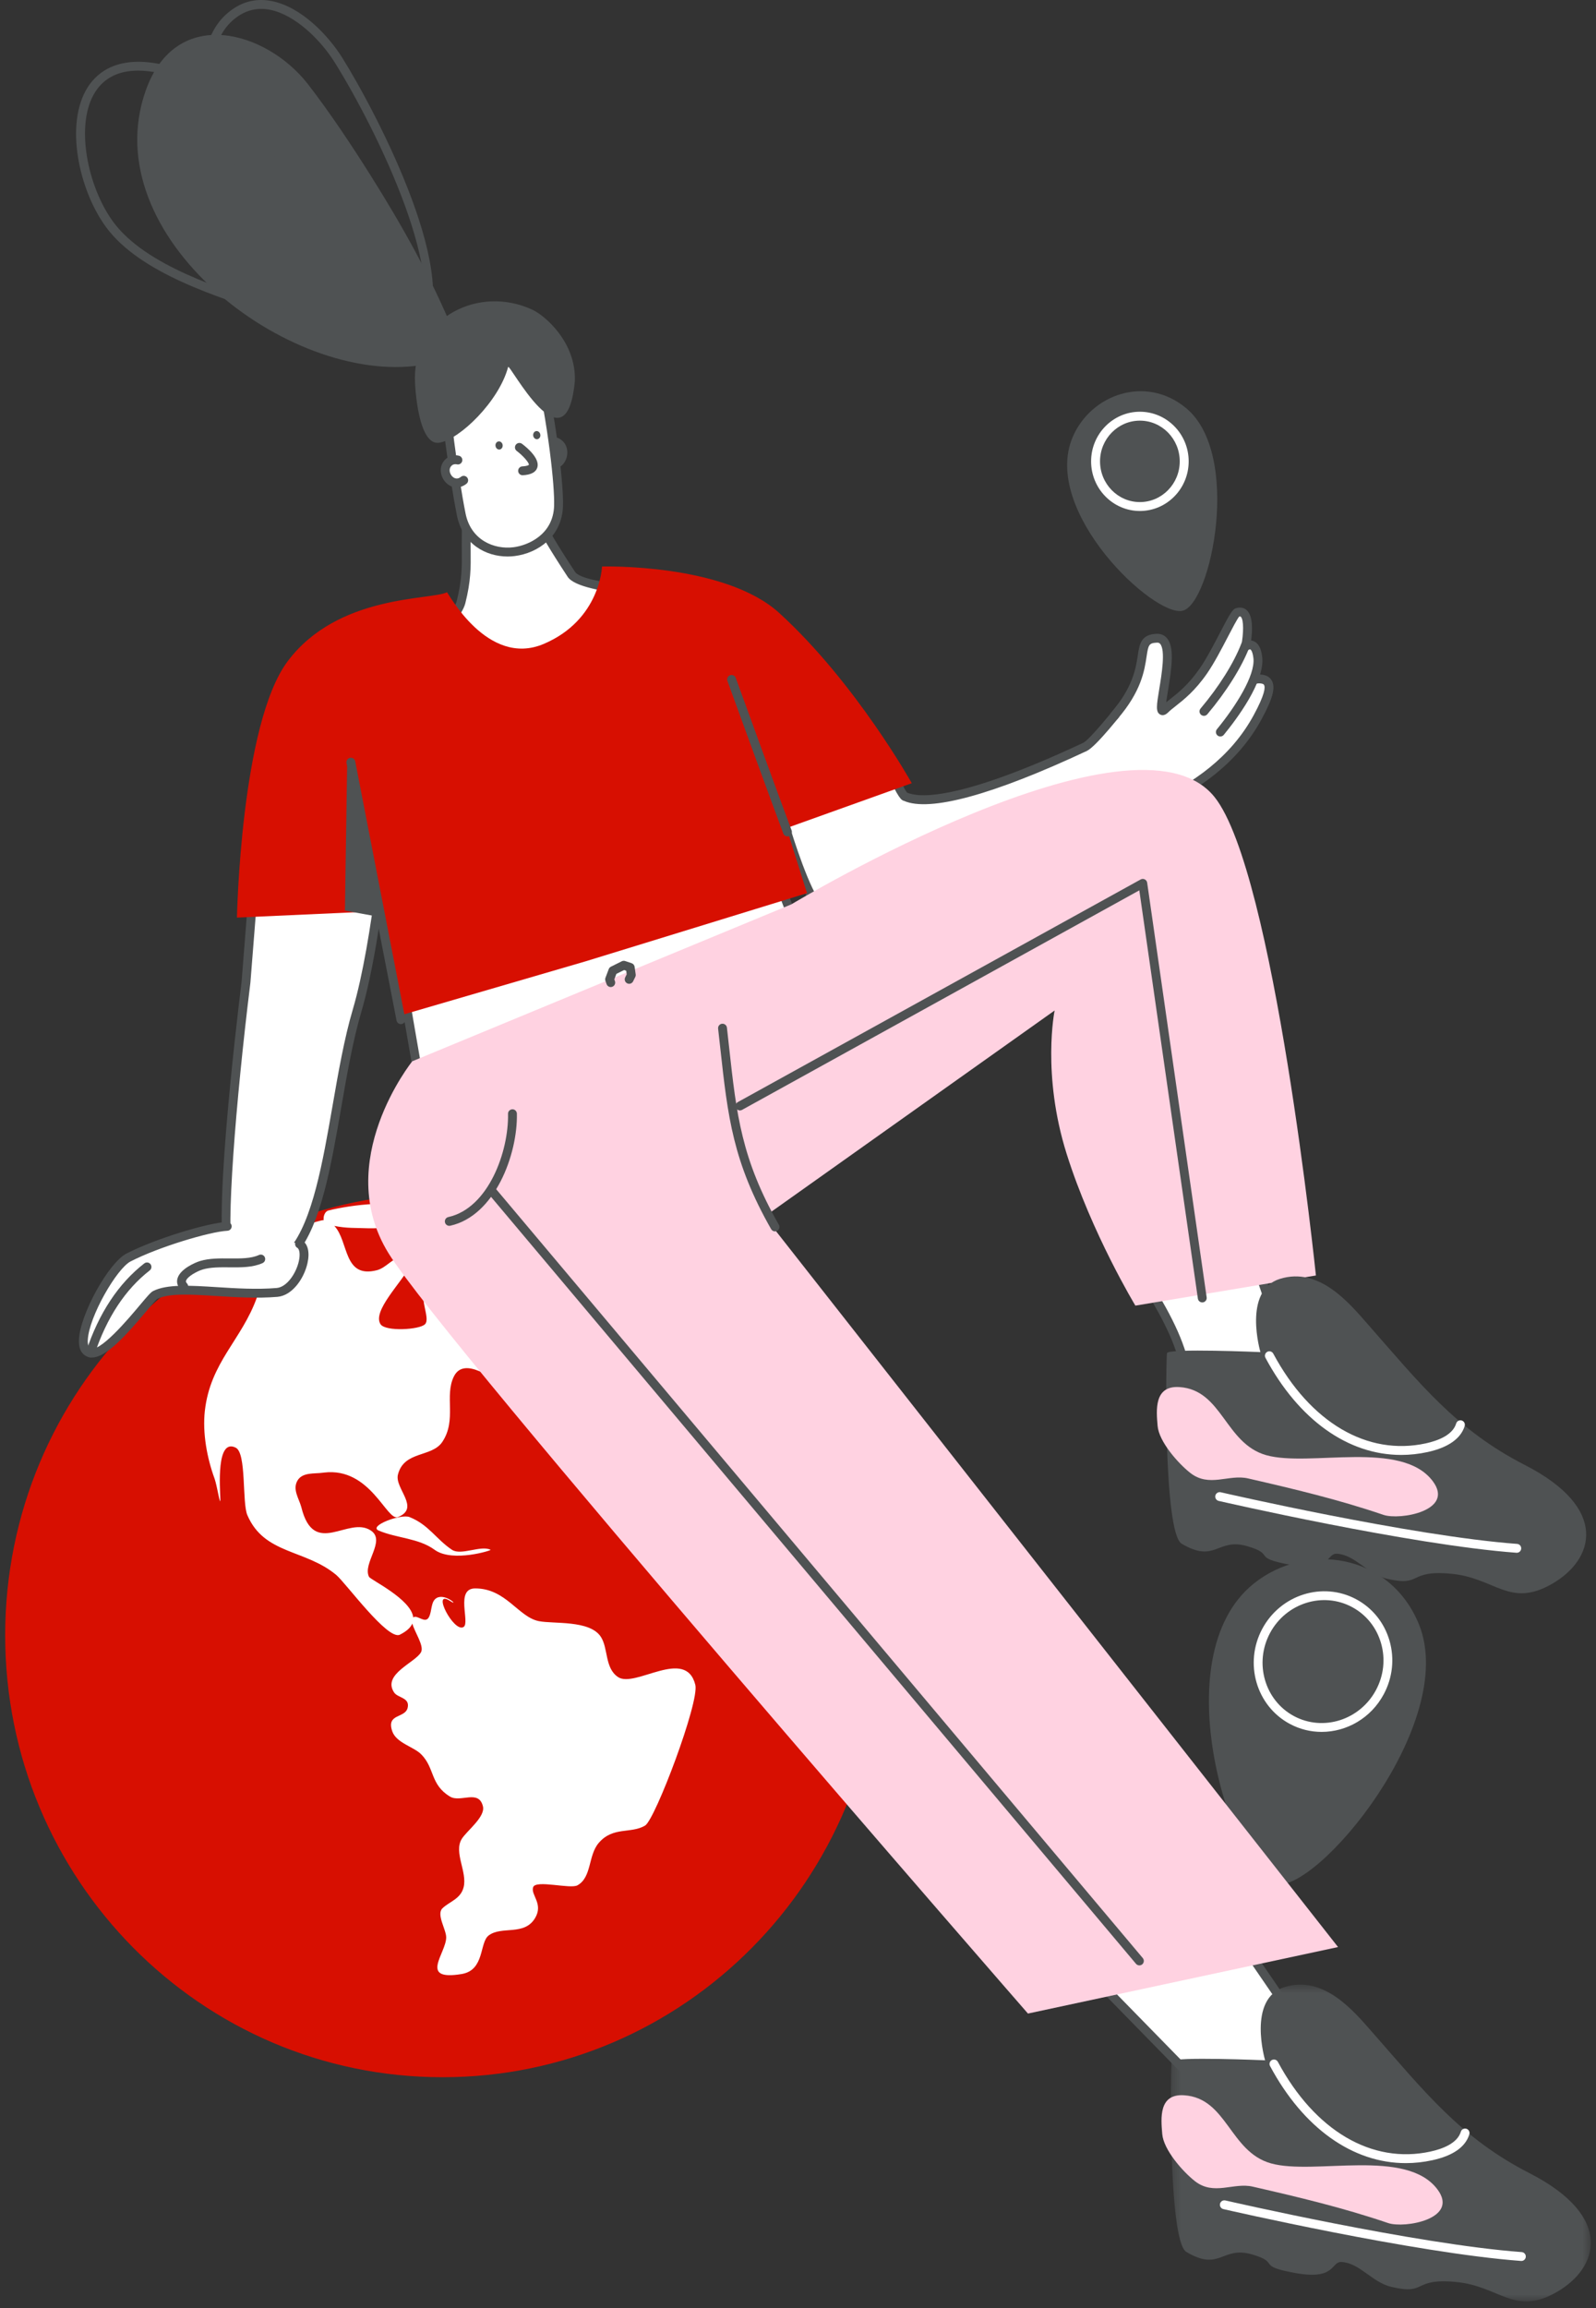 <svg width="175" height="253" viewBox="0 0 175 253" fill="none" xmlns="http://www.w3.org/2000/svg">
<rect x="0" y="0" width="175" height="253" fill="#333333" stroke="none"/>
<path fill-rule="evenodd" clip-rule="evenodd" d="M0.568 179.244C0.568 152.484 22.041 130.798 48.53 130.798C75.025 130.798 96.498 152.484 96.498 179.244C96.498 205.997 75.025 227.685 48.53 227.685C22.041 227.685 0.568 205.997 0.568 179.244Z" fill="#D70F01"/>
<path fill-rule="evenodd" clip-rule="evenodd" d="M45.755 132.473C46.343 132.709 46.383 132.95 46.163 133.171L46.225 133.299C46.449 133.753 46.73 134.249 47.234 134.375C52.478 135.685 51.598 134.142 55.112 137.591L55.705 138.178C56.232 138.709 57.762 139.503 56.759 140.503C52.308 144.952 53.318 139.16 50.624 137.545C48.684 136.386 46.124 135.813 44.699 133.854L44.379 133.952L43.551 134.2C41.913 134.683 41.593 134.679 38.551 134.586C37.922 134.567 37.285 134.496 36.66 134.372C38.263 136.069 37.619 140.156 41.304 139.235C42.381 138.967 43.026 137.833 44.155 137.76L44.202 137.759C43.723 136.965 43.529 136.232 44.057 135.855C47.696 133.26 48.055 140.66 46.747 139.382L46.707 139.341C46.349 138.96 45.228 138.091 45.331 138.602C45.454 139.235 46.569 140.265 47.02 140.739C47.402 140.461 48.004 140.292 48.926 140.292C50.646 140.292 49.885 141.878 50.624 142.616C51.415 143.408 56.759 144.113 56.759 145.786C56.759 148.237 52.982 146.47 52.103 147.054C51.466 147.478 54.717 150.43 54.431 151.278C54.365 151.49 50.939 148.538 49.775 150.861C48.699 153.002 50.112 155.633 48.501 158.045C47.352 159.769 44.299 158.995 43.633 161.633C43.252 163.153 46.129 165.287 43.633 166.287C42.4 166.779 40.63 160.804 35.537 161.408L35.382 161.428C34.503 161.552 33.178 161.355 32.629 162.268C32.045 163.235 32.77 164.237 33.026 165.152L33.046 165.228C34.444 170.811 38.193 166.112 40.667 167.764C42.351 168.882 39.723 171.359 40.462 172.835C40.622 173.165 45.088 175.273 45.31 177.287L45.331 177.27C45.77 176.978 46.619 178.017 47.022 177.27C47.388 176.605 47.212 175.546 47.871 175.159C48.83 174.597 50.399 176.133 49.399 175.511L49.35 175.48C47.242 174.128 49.782 179.032 50.836 178.33C51.561 177.848 49.892 174.106 52.103 174.106C55.485 174.106 56.818 177.241 59.087 177.694C60.698 178.017 64.644 177.555 65.867 179.39C66.716 180.661 66.284 182.832 67.77 183.825C69.637 185.067 75.194 180.508 76.241 184.673C76.71 186.544 71.841 199.434 70.735 200.099C69.183 201.027 67.221 200.172 65.654 201.999C64.468 203.381 64.908 205.748 63.326 206.646C62.543 207.093 58.743 206.011 58.458 206.858C58.172 207.713 59.614 208.663 58.67 210.242C57.477 212.229 55.024 211.067 53.589 212.142C52.55 212.916 53.172 215.942 50.624 216.373C45.865 217.162 48.925 214.101 48.925 212.354C48.925 211.499 47.835 209.854 48.501 209.182C49.262 208.429 50.507 208.166 50.836 206.858C51.254 205.178 49.731 203.051 50.624 201.575C51.158 200.691 53.245 199.156 52.952 197.987C52.484 196.102 50.499 197.614 49.35 196.928C47.154 195.612 47.688 193.785 46.173 192.28C45.338 191.448 43.435 191.045 43.003 189.745C42.351 187.8 44.401 188.363 44.694 187.209C44.979 186.055 43.61 186.12 43.215 185.513C41.868 183.504 45.602 182.218 46.173 181.078C46.517 180.389 45.455 178.884 45.211 177.958C45.031 178.385 44.604 178.798 43.845 179.178C42.512 179.843 37.907 173.493 36.86 172.623C33.449 169.788 28.983 170.402 27.123 166.076C26.53 164.694 27.043 159.272 25.849 158.681C23.675 157.592 24.138 163.142 24.157 164.314L24.158 164.38C24.158 165.171 23.811 162.893 23.535 162.095L23.521 162.056C22.694 159.791 22.196 157.08 22.459 154.662C23.06 149.292 26.501 146.888 28.177 142.194L28.221 142.068C28.394 141.551 28.529 140.888 28.177 140.504L28.014 140.327C26.423 138.64 26.881 140.109 25.747 138.602C24.861 137.431 34.26 133.813 35.491 133.736C35.428 133.332 35.624 132.782 36.011 132.685C38.624 132.033 43.317 131.5 45.755 132.473ZM64.788 135.684L64.547 135.553L66.163 136.176C68.155 136.95 70.032 137.71 70.736 138.179C78.991 143.67 83.185 152.989 87.95 160.975L88.094 161.216C89.932 164.271 91.967 170.307 88.306 173.047C85.078 175.466 83.665 169.371 82.589 167.764C81.63 166.331 79.528 165.703 79.206 163.752C78.796 161.311 79.85 152.988 77.932 151.073C77.068 150.204 75.172 150.949 74.55 150.014C74.264 149.594 75.663 145.998 74.967 145.998C70.963 145.998 73.086 143.04 70.948 143.04C69.462 143.04 67.375 144.579 66.292 142.405C65.984 141.799 69.776 140.707 68.832 138.813C68.349 137.853 66.602 136.678 64.788 135.684ZM44.906 166.287C47.015 167.128 47.835 168.729 49.562 169.875C50.551 170.533 52.725 169.343 53.794 169.875C53.917 169.94 49.684 171.256 47.726 169.923L47.659 169.875C45.887 168.582 43.523 168.618 41.517 167.763C40.352 167.267 43.955 165.907 44.906 166.287ZM44.927 138.774L44.9 138.834C44.107 140.515 40.77 143.718 41.729 145.153C42.278 145.973 45.99 145.76 46.598 145.153C47.292 144.463 45.65 141.949 46.903 140.832L46.789 140.732C46.402 140.384 45.608 139.615 44.927 138.774ZM64.237 135.388L64.547 135.553L63.129 135.005C61.564 134.395 60.316 133.88 60.046 133.636C59.684 133.309 61.916 134.169 64.237 135.388Z" fill="white"/>
<path fill-rule="evenodd" clip-rule="evenodd" d="M139.797 206.53C135.267 205.407 127.354 181.702 137.477 173.574C143.23 168.963 152.416 170.248 155.587 178.047C159.979 188.853 144.321 207.647 139.797 206.53Z" fill="#4F5253"/>
<path fill-rule="evenodd" clip-rule="evenodd" d="M139.255 178.999C137.496 182.291 138.67 186.371 141.873 188.097C145.078 189.819 149.115 188.539 150.876 185.245C151.73 183.65 151.926 181.825 151.429 180.107C150.934 178.392 149.808 176.989 148.259 176.155C145.054 174.431 141.016 175.71 139.255 178.999ZM144.915 189.834C143.727 189.834 142.528 189.551 141.416 188.952C137.743 186.974 136.392 182.303 138.403 178.54C140.417 174.778 145.045 173.326 148.717 175.3C150.496 176.259 151.789 177.87 152.359 179.836C152.926 181.801 152.702 183.884 151.728 185.704C150.325 188.33 147.651 189.834 144.915 189.834Z" fill="white"/>
<path fill-rule="evenodd" clip-rule="evenodd" d="M129.692 66.939C126.587 67.73 114.118 56.039 117.628 47.886C119.612 43.254 125.599 41.057 130.038 44.719C136.195 49.796 132.796 66.147 129.692 66.939Z" fill="#4F5253"/>
<path fill-rule="evenodd" clip-rule="evenodd" d="M124.987 46.107C122.578 46.107 120.618 48.109 120.618 50.57C120.618 53.031 122.578 55.033 124.987 55.033C127.397 55.033 129.357 53.031 129.357 50.57C129.357 48.109 127.397 46.107 124.987 46.107ZM124.987 56.009C122.038 56.009 119.638 53.569 119.638 50.569C119.638 47.571 122.038 45.13 124.987 45.13C127.937 45.13 130.337 47.571 130.337 50.569C130.337 53.569 127.937 56.009 124.987 56.009Z" fill="white"/>
<path fill-rule="evenodd" clip-rule="evenodd" d="M85.557 88.819C85.557 88.819 87.494 95.744 89.227 98.667C89.944 99.882 104.524 95.548 109.577 93.158C113.109 91.489 131.295 90.771 137.89 78.626C139.228 76.159 139.814 74.379 138 74.416C135.887 74.46 134.87 79.182 132.75 79.099C128.26 78.923 123.967 76.21 123.967 76.21C123.967 76.21 120.041 81.365 118.959 81.873C102.382 89.628 99.574 87.389 99.209 87.296C98.857 87.205 97.373 83.785 97.373 83.785L85.557 88.819Z" fill="white"/>
<path fill-rule="evenodd" clip-rule="evenodd" d="M89.608 98.356C91.062 98.904 104.191 95.167 109.369 92.718C110.219 92.317 111.731 91.995 113.821 91.552C120.794 90.071 132.467 87.593 137.463 78.394C138.693 76.126 138.759 75.333 138.597 75.067C138.505 74.916 138.189 74.899 138.01 74.903C137.218 74.919 136.501 75.996 135.808 77.037C134.957 78.315 134.095 79.641 132.732 79.586C128.89 79.434 125.256 77.523 124.089 76.85C123.055 78.194 120.189 81.833 119.165 82.314C108.869 87.13 101.934 89.021 99.113 87.781C98.866 87.71 98.535 87.624 97.121 84.421L86.143 89.099C86.583 90.61 88.177 95.898 89.608 98.356ZM90.048 99.36C89.071 99.36 88.913 99.092 88.808 98.914C87.064 95.971 85.168 89.236 85.088 88.95C85.023 88.715 85.141 88.467 85.366 88.371L97.182 83.337C97.428 83.231 97.712 83.346 97.819 83.591C98.408 84.947 99.177 86.539 99.444 86.864C99.463 86.872 99.483 86.88 99.504 86.89C100.68 87.406 104.91 87.909 118.753 81.432C119.462 81.099 122.091 77.871 123.58 75.915C123.735 75.715 124.015 75.664 124.227 75.798C124.268 75.825 128.467 78.444 132.769 78.612C132.78 78.613 132.792 78.613 132.803 78.613C133.589 78.613 134.305 77.538 134.998 76.497C135.831 75.248 136.691 73.956 137.99 73.929C138.685 73.919 139.164 74.128 139.428 74.561C139.892 75.324 139.581 76.529 138.317 78.857C133.107 88.452 120.693 91.088 114.023 92.504C112.073 92.917 110.532 93.244 109.785 93.599C107.358 94.745 102.474 96.445 97.908 97.732C93.403 99.002 91.177 99.36 90.048 99.36Z" fill="#4F5253"/>
<path fill-rule="evenodd" clip-rule="evenodd" d="M46.18 119.652C46.18 119.652 68.102 125.274 74.895 133.924C79.231 139.451 114.689 105.604 116.795 108.986C117.182 109.6 115.354 109.978 117.058 122.024C118.579 132.798 127.229 140.599 129.606 148.574C130.096 150.238 130.871 158.537 130.871 158.537C130.871 158.537 153.195 165.892 153.129 162.643C153.071 159.4 143.097 156.796 137.876 138.656C132.662 120.515 137.32 93.348 128.129 87.216C123.251 83.96 87.838 103.04 87.838 103.04L84.694 94.784L43.898 106.451L46.18 119.652Z" fill="white"/>
<path fill-rule="evenodd" clip-rule="evenodd" d="M131.325 158.174C138.815 160.624 150.957 163.958 152.584 162.754C152.644 162.709 152.644 162.686 152.643 162.653C152.628 161.797 151.55 160.81 150.057 159.443C146.653 156.326 140.953 151.108 137.408 138.79C135.262 131.323 134.786 122.5 134.326 113.967C133.69 102.214 133.091 91.112 127.859 87.621C124.466 85.354 102.201 95.854 88.068 103.469C87.945 103.535 87.799 103.545 87.668 103.496C87.537 103.447 87.433 103.344 87.383 103.213L84.398 95.374L44.452 106.799L46.606 119.26C49.394 120.001 68.819 125.399 75.278 133.623C77.457 136.402 90.754 126.202 100.464 118.754C109.479 111.84 114.661 107.948 116.528 108.283C116.824 108.337 117.059 108.491 117.207 108.729C117.418 109.064 117.33 109.367 117.229 109.717C116.967 110.615 116.272 113.001 117.539 121.956C118.415 128.157 121.649 133.289 124.777 138.253C126.983 141.754 129.067 145.062 130.072 148.434C130.52 149.957 131.175 156.612 131.325 158.174ZM151.202 163.935C146.003 163.935 133.532 159.927 130.718 159C130.535 158.939 130.404 158.775 130.386 158.583C130.378 158.5 129.61 150.312 129.14 148.711C128.172 145.468 126.124 142.216 123.954 138.772C120.92 133.957 117.48 128.499 116.576 122.092C115.281 112.93 116.017 110.398 116.294 109.445C116.317 109.369 116.341 109.287 116.353 109.231C115.157 108.724 107.013 114.958 101.055 119.526C87.137 130.202 77.086 137.504 74.513 134.224C67.9 125.804 46.276 120.179 46.059 120.123C45.873 120.075 45.733 119.924 45.701 119.735L43.419 106.534C43.377 106.289 43.526 106.051 43.764 105.983L84.56 94.316C84.799 94.246 85.058 94.374 85.148 94.611L88.095 102.35C93.486 99.464 123.596 83.608 128.398 86.812C134.035 90.573 134.62 101.39 135.297 113.915C135.754 122.393 136.228 131.16 138.343 138.522C141.813 150.576 147.385 155.677 150.715 158.726C152.448 160.313 153.593 161.361 153.615 162.635C153.623 162.994 153.462 163.315 153.163 163.536C152.787 163.814 152.104 163.935 151.202 163.935Z" fill="#4F5253"/>
<path fill-rule="evenodd" clip-rule="evenodd" d="M42.911 85.48L28.506 88.293L26.97 107.685C26.97 107.685 23.241 137.86 25.515 138.038C25.596 136.681 28.089 142.065 32.148 137.15C36.206 132.235 36.593 119.446 39.153 110.778C41.705 102.109 42.911 85.48 42.911 85.48Z" fill="white"/>
<path fill-rule="evenodd" clip-rule="evenodd" d="M25.644 137.321C25.922 137.321 26.183 137.528 26.495 137.777C27.512 138.584 29.213 139.937 31.772 136.84C34.27 133.815 35.382 127.417 36.459 121.229C37.091 117.589 37.745 113.825 38.686 110.64C40.913 103.074 42.125 89.204 42.376 86.08L28.961 88.7L27.455 107.723C25.831 120.865 24.727 135.013 25.529 137.334C25.568 137.325 25.606 137.321 25.644 137.321ZM28.705 139.761C27.426 139.761 26.453 138.986 25.89 138.539C25.851 138.508 25.81 138.475 25.768 138.443C25.681 138.498 25.578 138.527 25.477 138.523C25.326 138.511 25.108 138.447 24.915 138.211C23.09 135.976 25.905 112.34 26.488 107.625L28.021 88.255C28.038 88.037 28.198 87.857 28.413 87.816L42.817 85.002C42.965 84.972 43.119 85.015 43.233 85.116C43.347 85.216 43.407 85.364 43.396 85.515C43.383 85.681 42.156 102.295 39.618 110.915C38.694 114.046 38.044 117.783 37.416 121.396C36.268 127.999 35.184 134.236 32.522 137.46C31.075 139.212 29.782 139.761 28.705 139.761Z" fill="#4F5253"/>
<path fill-rule="evenodd" clip-rule="evenodd" d="M50.64 145.589C56.885 152.361 136.485 233.578 136.925 234.098C137.37 234.617 148.463 237.486 148.193 231.764C148.002 227.651 94.923 155.815 78.631 130.222C62.332 104.626 49.324 118.454 49.324 118.454C49.324 118.454 36.359 130.1 50.64 145.589Z" fill="white"/>
<path fill-rule="evenodd" clip-rule="evenodd" d="M50.998 145.259C55.37 150.001 95.659 191.192 119.73 215.801C131.497 227.832 137.161 233.622 137.297 233.784C137.792 234.099 143.761 235.672 146.481 234.131C147.358 233.636 147.759 232.869 147.708 231.787C147.61 229.668 130.742 205.84 114.43 182.796C100.238 162.748 85.564 142.017 78.221 130.484C72.173 120.985 65.936 115.866 59.683 115.269C53.635 114.69 49.717 118.747 49.677 118.788C49.6 118.86 44.753 123.305 44.436 130.173C44.203 135.208 46.411 140.284 50.998 145.259ZM143.121 235.769C140.121 235.769 136.925 234.845 136.556 234.416C136.323 234.157 129.072 226.744 119.035 216.482C94.96 191.868 54.666 150.671 50.283 145.919C45.509 140.741 43.215 135.424 43.465 130.114C43.808 122.835 48.787 118.283 48.999 118.092C49.14 117.939 53.227 113.685 59.758 114.298C66.33 114.918 72.818 120.188 79.042 129.961C86.371 141.474 101.039 162.195 115.224 182.233C135.971 211.542 148.576 229.5 148.679 231.741C148.758 233.411 147.964 234.625 146.383 235.254C145.448 235.625 144.3 235.769 143.121 235.769Z" fill="#4F5253"/>
<path fill-rule="evenodd" clip-rule="evenodd" d="M50.553 65.994C51.233 63.283 51.123 61.785 51.116 59.788C51.116 55.435 51.247 50.776 51.247 50.776C51.247 50.776 54.421 48.891 56.008 47.948C58.318 55.016 57.39 54.948 62.647 62.953C64.073 65.125 78.771 65.063 78.771 65.063C78.771 65.063 78.456 71.298 78.668 72.011C83.472 88.005 56.68 99.636 56.68 99.636L41.815 75.054C41.815 75.054 49.88 68.706 50.553 65.994Z" fill="white"/>
<path fill-rule="evenodd" clip-rule="evenodd" d="M42.452 75.169L56.873 99.014C60.117 97.508 82.517 86.512 78.203 72.151C78.004 71.485 78.171 67.418 78.26 65.551C74.9 65.546 63.652 65.369 62.241 63.22C58.179 57.036 57.763 55.586 56.756 52.083C56.48 51.122 56.171 50.048 55.733 48.678L51.726 51.057C51.699 52.11 51.602 56.082 51.602 59.787L51.608 60.472C51.624 62.183 51.639 63.66 51.025 66.111C50.39 68.672 44.135 73.822 42.452 75.169ZM56.68 100.123C56.515 100.123 56.355 100.038 56.264 99.888L41.398 75.306C41.271 75.096 41.321 74.823 41.514 74.672C43.721 72.934 49.562 67.968 50.081 65.877C50.081 65.876 50.081 65.876 50.081 65.876C50.665 63.545 50.651 62.126 50.635 60.483L50.629 59.789C50.629 55.478 50.76 50.809 50.761 50.762C50.766 50.595 50.855 50.442 50.999 50.357L55.76 47.529C55.886 47.453 56.041 47.44 56.179 47.493C56.317 47.544 56.424 47.657 56.47 47.797C57.016 49.467 57.39 50.768 57.69 51.813C58.696 55.315 59.073 56.625 63.054 62.686C63.937 64.031 72.781 64.618 78.769 64.576C78.891 64.607 79.03 64.631 79.122 64.727C79.215 64.824 79.263 64.954 79.256 65.088C79.105 68.086 79.018 71.444 79.135 71.874C81.16 78.616 77.925 85.646 69.781 92.201C63.702 97.092 56.941 100.053 56.874 100.082C56.811 100.11 56.745 100.123 56.68 100.123Z" fill="#4F5253"/>
<path fill-rule="evenodd" clip-rule="evenodd" d="M66.01 62.094C66.01 62.094 79.435 61.714 85.446 67.192C93.848 74.86 99.975 85.847 99.975 85.847L86.243 90.767L88.488 97.9L64.226 105.366L43.473 111.423L41.697 99.867L25.982 100.577C25.982 100.577 26.392 79.351 31.54 72.485C37.06 65.121 47.276 65.797 49.009 64.92C49.096 64.873 53.425 73.215 59.626 70.578C65.827 67.94 66.01 62.094 66.01 62.094Z" fill="#D70F01"/>
<path fill-rule="evenodd" clip-rule="evenodd" d="M60.029 50.84C61.594 51.479 62.377 49.11 61.031 48.474C60.68 48.308 60.292 48.369 60.015 48.53" fill="white"/>
<path fill-rule="evenodd" clip-rule="evenodd" d="M60.54 51.433C60.314 51.433 60.08 51.387 59.846 51.291C59.597 51.19 59.478 50.906 59.579 50.657C59.68 50.408 59.966 50.289 60.212 50.39C60.803 50.63 61.062 50.207 61.146 50.014C61.279 49.71 61.309 49.143 60.823 48.914C60.619 48.818 60.398 48.87 60.259 48.951C60.026 49.086 59.728 49.007 59.594 48.774C59.459 48.541 59.538 48.244 59.771 48.109C60.227 47.844 60.776 47.815 61.239 48.033C62.228 48.502 62.388 49.605 62.036 50.406C61.747 51.062 61.18 51.433 60.54 51.433Z" fill="#4F5253"/>
<path fill-rule="evenodd" clip-rule="evenodd" d="M58.946 39.076C60.599 46.54 61.316 53.147 61.242 55.453C61.147 58.734 58.442 60.203 56.373 60.465C54.186 60.742 51.247 59.726 50.574 56.394C49.799 52.529 48.621 43.977 48.79 42.411C48.95 40.846 50.004 38.945 51.788 37.51C54.164 35.597 58.449 36.82 58.946 39.076Z" fill="white"/>
<path fill-rule="evenodd" clip-rule="evenodd" d="M54.701 37.047C53.714 37.047 52.78 37.336 52.093 37.889C50.513 39.159 49.433 40.911 49.274 42.461C49.12 43.892 50.243 52.271 51.051 56.298C51.639 59.212 54.19 60.252 56.312 59.982C57.919 59.779 60.665 58.592 60.757 55.438C60.825 53.281 60.161 46.812 58.472 39.182V39.181C58.304 38.42 57.548 37.735 56.448 37.348C55.874 37.146 55.278 37.047 54.701 37.047ZM55.655 60.998C53.29 60.998 50.738 59.663 50.097 56.492C49.325 52.639 48.126 44.039 48.306 42.36C48.491 40.563 49.708 38.558 51.483 37.13C52.828 36.047 54.903 35.772 56.77 36.431C58.19 36.93 59.181 37.881 59.422 38.972C61.129 46.684 61.798 53.261 61.729 55.469C61.632 58.803 58.999 60.623 56.434 60.949C56.179 60.981 55.918 60.998 55.655 60.998Z" fill="#4F5253"/>
<path fill-rule="evenodd" clip-rule="evenodd" d="M57.301 52.092C57.044 52.092 56.83 51.891 56.815 51.631C56.801 51.363 57.007 51.134 57.275 51.119C57.872 51.086 57.992 50.951 57.992 50.949C58.026 50.725 57.367 49.964 56.657 49.426C56.442 49.264 56.401 48.959 56.562 48.744C56.725 48.529 57.029 48.488 57.244 48.65C57.846 49.107 59.214 50.274 58.917 51.244C58.762 51.757 58.227 52.042 57.328 52.091C57.318 52.092 57.31 52.092 57.301 52.092Z" fill="#4F5253"/>
<path fill-rule="evenodd" clip-rule="evenodd" d="M55.115 48.778C55.086 48.533 54.881 48.356 54.669 48.383C54.45 48.411 54.296 48.632 54.333 48.877C54.362 49.122 54.559 49.299 54.779 49.272C54.998 49.245 55.144 49.024 55.115 48.778Z" fill="#4F5253"/>
<path fill-rule="evenodd" clip-rule="evenodd" d="M59.246 47.647C59.217 47.402 59.019 47.225 58.8 47.252C58.581 47.279 58.434 47.5 58.464 47.746C58.493 47.991 58.698 48.168 58.91 48.141C59.129 48.114 59.283 47.892 59.246 47.647Z" fill="#4F5253"/>
<path fill-rule="evenodd" clip-rule="evenodd" d="M50.844 52.645C49.521 53.697 48.102 51.643 49.221 50.655C49.506 50.398 49.901 50.348 50.208 50.424" fill="white"/>
<path fill-rule="evenodd" clip-rule="evenodd" d="M50.073 53.422C49.603 53.422 49.144 53.207 48.793 52.789C48.232 52.118 48.079 51.015 48.9 50.29C49.271 49.957 49.819 49.825 50.325 49.952C50.586 50.016 50.745 50.28 50.681 50.541C50.616 50.802 50.354 50.961 50.092 50.896C49.944 50.86 49.711 50.869 49.547 51.017C49.138 51.379 49.318 51.9 49.538 52.164C49.675 52.327 50.045 52.66 50.542 52.264C50.752 52.096 51.058 52.131 51.225 52.342C51.393 52.553 51.358 52.858 51.147 53.026C50.814 53.291 50.44 53.422 50.073 53.422Z" fill="#4F5253"/>
<path fill-rule="evenodd" clip-rule="evenodd" d="M86.345 91.681C86.149 91.681 85.964 91.561 85.891 91.367C84.683 88.176 79.81 74.774 79.761 74.639C79.669 74.387 79.799 74.107 80.052 74.015C80.304 73.923 80.583 74.054 80.675 74.306C80.724 74.441 85.594 87.837 86.8 91.022C86.895 91.273 86.769 91.555 86.518 91.65C86.461 91.671 86.403 91.681 86.345 91.681Z" fill="#4F5253"/>
<path fill-rule="evenodd" clip-rule="evenodd" d="M57.447 116.119C56.711 116.119 55.961 116.058 55.022 115.982L54.776 115.962C54.508 115.94 54.309 115.706 54.331 115.437C54.353 115.17 54.576 114.965 54.855 114.991L55.101 115.011C57.156 115.179 58.189 115.263 60.193 114.814C60.461 114.757 60.716 114.92 60.774 115.182C60.833 115.444 60.668 115.705 60.406 115.764C59.226 116.028 58.346 116.119 57.447 116.119Z" fill="#4F5253"/>
<path fill-rule="evenodd" clip-rule="evenodd" d="M55.714 40.232C54.716 43.975 50.429 48.151 48.175 48.526C45.858 48.913 45.492 42.462 45.492 41.447C45.492 34.837 52.46 31.215 58.361 33.942C59.78 34.596 63.164 37.518 63.034 41.73C62.105 51.915 55.852 39.714 55.714 40.232Z" fill="#4F5253"/>
<path fill-rule="evenodd" clip-rule="evenodd" d="M46.07 40.038C31.584 42.196 10.357 25.867 15.973 9.941C19.3 0.506 29.201 3.385 33.727 9.178C36.103 12.226 38.641 16.054 40.623 19.207C44.14 24.8 47.233 30.319 49.763 36.43" fill="#4F5253"/>
<path fill-rule="evenodd" clip-rule="evenodd" d="M28.647 0.976C27.715 0.976 26.84 1.259 26.036 1.824C24.53 2.881 23.646 4.53 23.406 6.727C22.608 14.052 29.119 25.628 32.688 29.524C32.916 29.771 33.159 30.041 33.417 30.326C35.801 32.965 39.791 37.381 42.922 37.382H42.923C43.839 37.382 44.621 37.01 45.314 36.243C49.681 31.405 41.386 14.329 36.686 6.817C35.141 4.357 32.36 1.628 29.63 1.077C29.296 1.01 28.968 0.976 28.647 0.976ZM42.923 38.355H42.922C39.359 38.355 35.349 33.916 32.696 30.979C32.44 30.695 32.198 30.427 31.972 30.181C28.198 26.063 21.599 14.341 22.439 6.622C22.711 4.134 23.732 2.251 25.477 1.028C26.784 0.109 28.245 -0.197 29.822 0.122C33.041 0.772 35.975 3.856 37.509 6.3C41.349 12.435 51.156 31.223 46.036 36.895C46.035 36.895 46.035 36.895 46.035 36.895C45.16 37.864 44.112 38.355 42.923 38.355Z" fill="#4F5253"/>
<path fill-rule="evenodd" clip-rule="evenodd" d="M15.152 7.741C13.028 7.741 11.454 8.515 10.458 10.055C8.161 13.605 9.608 20.53 12.436 24.35C15.941 29.081 24.239 31.703 30.298 33.618C31.079 33.865 31.821 34.099 32.511 34.325C35.664 35.357 39.106 36.047 42.792 36.39C41.124 33.976 39.559 31.4 38.043 28.903C35.834 25.265 33.55 21.504 30.858 18.082C26.923 13.073 24.079 9.453 17.631 8.036C16.736 7.839 15.909 7.741 15.152 7.741ZM48.22 37.616H48.218C42.348 37.6 36.962 36.805 32.209 35.251C31.522 35.026 30.782 34.792 30.005 34.547C23.819 32.592 15.347 29.915 11.655 24.93C8.632 20.845 7.061 13.515 9.641 9.525C10.738 7.832 13.05 6.032 17.839 7.085C24.627 8.578 27.715 12.506 31.623 17.48C34.35 20.948 36.65 24.735 38.874 28.398C40.45 30.992 42.08 33.676 43.814 36.155C43.883 36.254 43.91 36.37 43.899 36.481C45.306 36.585 46.748 36.639 48.221 36.642C48.489 36.643 48.707 36.862 48.706 37.131C48.705 37.398 48.488 37.616 48.22 37.616Z" fill="#4F5253"/>
<path fill-rule="evenodd" clip-rule="evenodd" d="M45.207 116.327C45.207 116.327 36.366 127.316 42.611 137.385C48.856 147.455 112.714 220.706 112.714 220.706L146.716 213.417L83.83 133.347L115.639 110.761C115.639 110.761 114.206 117.758 116.962 126.492C119.719 135.227 124.494 143.11 124.494 143.11L144.288 139.805C144.288 139.805 139.725 95.576 133.181 87.373C124.457 76.439 86.777 99.123 86.777 99.123L45.207 116.327Z" fill="#FFD2E1"/>
<path fill-rule="evenodd" clip-rule="evenodd" d="M66.968 108.191C66.767 108.191 66.579 108.065 66.509 107.864L66.384 107.508C66.349 107.405 66.349 107.291 66.384 107.187L66.75 106.217C66.794 106.105 66.877 106.013 66.985 105.96L68.177 105.366C68.292 105.308 68.426 105.298 68.549 105.339L69.258 105.578C69.433 105.636 69.559 105.789 69.585 105.972L69.702 106.804C69.715 106.901 69.699 106.999 69.656 107.087L69.422 107.563C69.304 107.804 69.012 107.903 68.772 107.784C68.53 107.666 68.431 107.374 68.55 107.133L68.718 106.791L68.663 106.405L68.43 106.327L67.586 106.747L67.358 107.348L67.427 107.544C67.516 107.797 67.382 108.075 67.128 108.163C67.075 108.182 67.021 108.191 66.968 108.191Z" fill="#4F5253"/>
<path fill-rule="evenodd" clip-rule="evenodd" d="M49.264 134.363C49.041 134.363 48.84 134.209 48.79 133.982C48.732 133.719 48.897 133.46 49.159 133.402C53.564 132.425 55.79 126.203 55.704 122.088C55.698 121.819 55.91 121.597 56.18 121.591C56.444 121.58 56.669 121.799 56.676 122.067C56.769 126.517 54.282 133.261 49.37 134.352C49.335 134.36 49.299 134.363 49.264 134.363Z" fill="#4F5253"/>
<path fill-rule="evenodd" clip-rule="evenodd" d="M124.932 215.426C124.794 215.426 124.657 215.367 124.56 215.253L53.668 130.983C53.495 130.777 53.521 130.47 53.727 130.297C53.931 130.124 54.239 130.151 54.412 130.356L125.305 214.625C125.477 214.832 125.451 215.138 125.246 215.312C125.155 215.388 125.043 215.426 124.932 215.426Z" fill="#4F5253"/>
<path fill-rule="evenodd" clip-rule="evenodd" d="M84.979 134.974C84.81 134.974 84.645 134.886 84.556 134.728C80.351 127.35 79.805 122.398 78.98 114.902C78.904 114.209 78.825 113.493 78.74 112.752C78.71 112.485 78.901 112.243 79.168 112.213C79.434 112.186 79.677 112.375 79.707 112.641C79.791 113.385 79.87 114.101 79.946 114.795C80.759 122.171 81.295 127.043 85.401 134.247C85.534 134.48 85.453 134.777 85.219 134.91C85.143 134.954 85.061 134.974 84.979 134.974Z" fill="#4F5253"/>
<path fill-rule="evenodd" clip-rule="evenodd" d="M131.827 142.758C131.589 142.758 131.382 142.583 131.346 142.341L124.924 97.591L81.367 121.654C81.132 121.782 80.835 121.699 80.706 121.463C80.577 121.228 80.661 120.932 80.897 120.802L125.07 96.399C125.209 96.321 125.38 96.318 125.522 96.389C125.665 96.46 125.764 96.597 125.786 96.755L132.309 142.202C132.348 142.468 132.163 142.715 131.897 142.753C131.873 142.757 131.85 142.758 131.827 142.758Z" fill="#4F5253"/>
<path fill-rule="evenodd" clip-rule="evenodd" d="M43.956 112.253C43.728 112.253 43.525 112.092 43.48 111.859L37.995 83.638C37.944 83.374 38.116 83.118 38.38 83.067C38.645 83.015 38.898 83.189 38.95 83.452L44.434 111.673C44.485 111.937 44.313 112.192 44.049 112.244C44.018 112.25 43.987 112.253 43.956 112.253Z" fill="#4F5253"/>
<path fill-rule="evenodd" clip-rule="evenodd" d="M41.741 100.527L38.063 83.925L37.821 99.812L41.741 100.527Z" fill="#4F5253"/>
<mask id="mask0_477_4433" style="mask-type:luminance" maskUnits="userSpaceOnUse" x="128" y="217" width="47" height="36">
<path fill-rule="evenodd" clip-rule="evenodd" d="M128.384 217.534H174.433V252.261H128.384V217.534Z" fill="white"/>
</mask>
<g mask="url(#mask0_477_4433)">
<path fill-rule="evenodd" clip-rule="evenodd" d="M138.716 225.829C138.716 225.829 136.727 219.074 140.859 217.801C145.159 216.469 148.435 220.435 150.467 222.748C156.192 229.26 160.178 234.355 167.687 238.189C177.032 242.968 175.307 248.596 170.67 251.245C166.028 253.894 164.47 250.579 159.63 250.125C154.795 249.672 156.536 251.604 152.559 250.666C150.467 250.177 149.136 248.084 147.133 247.937C145.896 247.842 146.555 249.957 142.065 249.152C137.575 248.347 140.515 248.04 137.246 247.096C133.971 246.159 133.781 249.035 130.08 246.832C128.033 245.61 128.362 226.195 128.471 225.939C128.691 225.397 138.716 225.829 138.716 225.829Z" fill="#4F5253"/>
</g>
<path fill-rule="evenodd" clip-rule="evenodd" d="M138.204 148.204C138.204 148.204 136.215 141.45 140.353 140.173C144.653 138.843 147.922 142.811 149.954 145.122C155.68 151.636 159.672 156.729 167.175 160.565C176.52 165.343 174.802 170.964 170.159 173.62C165.516 176.27 163.958 172.954 159.124 172.5C154.284 172.047 156.024 173.979 152.053 173.042C149.954 172.552 148.632 170.459 146.621 170.305C145.384 170.217 146.05 172.333 141.553 171.527C137.063 170.715 140.003 170.415 136.734 169.471C133.459 168.527 133.276 171.41 129.568 169.207C127.521 167.985 127.857 148.57 127.96 148.31C128.179 147.768 138.204 148.204 138.204 148.204Z" fill="#4F5253"/>
<path fill-rule="evenodd" clip-rule="evenodd" d="M166.818 247.824C166.805 247.824 166.794 247.823 166.781 247.822C155.099 246.959 134.347 242.188 134.139 242.139C133.877 242.079 133.714 241.817 133.774 241.556C133.835 241.293 134.098 241.133 134.357 241.191C134.565 241.239 155.245 245.994 166.853 246.852C167.12 246.871 167.321 247.105 167.302 247.373C167.283 247.628 167.07 247.824 166.818 247.824Z" fill="white"/>
<path fill-rule="evenodd" clip-rule="evenodd" d="M166.313 170.199C166.301 170.199 166.289 170.198 166.277 170.198C154.587 169.333 133.836 164.563 133.627 164.515C133.365 164.454 133.202 164.193 133.262 163.932C133.323 163.669 133.588 163.509 133.846 163.566C134.054 163.615 154.733 168.369 166.348 169.227C166.616 169.247 166.817 169.48 166.797 169.748C166.779 170.004 166.566 170.199 166.313 170.199Z" fill="white"/>
<path fill-rule="evenodd" clip-rule="evenodd" d="M154.145 237.101C148.342 237.101 142.926 233.291 139.26 226.461C139.133 226.225 139.222 225.929 139.458 225.803C139.694 225.674 139.99 225.765 140.117 226.001C144.171 233.553 150.425 237.229 156.842 235.834C158.153 235.548 159.797 234.939 160.18 233.658C160.257 233.4 160.526 233.253 160.785 233.332C161.043 233.409 161.188 233.68 161.111 233.938C160.694 235.33 159.327 236.288 157.05 236.784C156.076 236.996 155.105 237.101 154.145 237.101Z" fill="white"/>
<path fill-rule="evenodd" clip-rule="evenodd" d="M153.635 159.476C147.835 159.476 142.421 155.663 138.756 148.832C138.629 148.595 138.718 148.301 138.955 148.173C139.191 148.044 139.486 148.135 139.613 148.372C143.667 155.928 149.922 159.601 156.331 158.209C157.64 157.923 159.283 157.313 159.669 156.026C159.746 155.769 160.018 155.622 160.274 155.7C160.532 155.777 160.677 156.048 160.6 156.306C160.187 157.684 158.782 158.67 156.538 159.159C155.564 159.371 154.594 159.476 153.635 159.476Z" fill="white"/>
<path fill-rule="evenodd" clip-rule="evenodd" d="M127.44 233.915C127.294 232.188 127.03 229.473 129.838 229.663C134.548 229.971 134.826 235.855 139.36 237.128C144.12 238.46 154.226 235.394 157.632 240.004C160.017 243.231 153.998 244.278 152.207 243.67C147.315 242.002 142.394 240.831 137.349 239.675C135.235 239.192 133.092 240.714 131.001 239.06C129.678 238.014 127.586 235.642 127.44 233.915Z" fill="#FFD2E1"/>
<path fill-rule="evenodd" clip-rule="evenodd" d="M126.93 156.29C126.783 154.564 126.527 151.849 129.327 152.038C134.037 152.346 134.315 158.229 138.849 159.504C143.609 160.836 153.714 157.762 157.122 162.379C159.506 165.606 153.487 166.653 151.696 166.045C146.811 164.378 141.882 163.206 136.845 162.05C134.724 161.559 132.589 163.089 130.498 161.435C129.174 160.389 127.075 158.017 126.93 156.29Z" fill="#FFD2E1"/>
<path fill-rule="evenodd" clip-rule="evenodd" d="M24.916 134.417C22.875 134.521 17.186 136.241 14.093 137.834C11.973 138.929 7.739 146.979 9.596 148.171C11.446 149.367 16.338 142.279 17.011 141.943C19.468 140.712 25.135 142.093 30.37 141.663C32.652 141.477 34.173 137.125 32.842 136.352" fill="white"/>
<path fill-rule="evenodd" clip-rule="evenodd" d="M10.076 148.798C9.81 148.798 9.562 148.728 9.332 148.58C8.844 148.266 8.615 147.677 8.655 146.828C8.785 144.055 11.905 138.417 13.87 137.402C17.1 135.738 22.817 134.037 24.891 133.932C25.152 133.903 25.387 134.124 25.401 134.392C25.415 134.662 25.208 134.89 24.94 134.904C22.999 135.002 17.392 136.683 14.315 138.267C12.803 139.048 9.746 144.325 9.626 146.874C9.614 147.141 9.627 147.613 9.858 147.762C10.854 148.399 14.092 144.539 15.313 143.083C16.227 141.995 16.543 141.633 16.794 141.508C18.323 140.741 20.845 140.9 23.768 141.083C25.816 141.213 28.139 141.36 30.331 141.178C31.447 141.088 32.462 139.59 32.764 138.255C32.927 137.533 32.859 136.924 32.597 136.773C32.366 136.638 32.287 136.34 32.421 136.108C32.557 135.875 32.853 135.797 33.086 135.931C33.76 136.323 33.988 137.248 33.712 138.469C33.332 140.152 32.045 142.015 30.41 142.149C28.148 142.333 25.788 142.186 23.706 142.055C20.926 141.88 18.524 141.73 17.229 142.379C17.097 142.472 16.545 143.13 16.058 143.71C13.798 146.402 11.641 148.797 10.076 148.798Z" fill="#4F5253"/>
<path fill-rule="evenodd" clip-rule="evenodd" d="M28.594 138.003C26.773 138.83 24.111 138.079 22.086 138.685C21.369 138.9 19.175 139.956 20.148 141.007" fill="white"/>
<path fill-rule="evenodd" clip-rule="evenodd" d="M20.147 141.493C20.016 141.493 19.887 141.441 19.79 141.337C19.371 140.883 19.379 140.435 19.46 140.137C19.744 139.095 21.39 138.385 21.945 138.218C22.953 137.916 24.078 137.927 25.161 137.938C26.373 137.946 27.511 137.96 28.392 137.56C28.637 137.446 28.924 137.556 29.035 137.802C29.146 138.047 29.038 138.336 28.794 138.446C27.717 138.935 26.415 138.925 25.152 138.911C24.14 138.904 23.09 138.891 22.224 139.15C21.579 139.343 20.522 139.938 20.398 140.393C20.386 140.439 20.362 140.523 20.504 140.675C20.686 140.872 20.675 141.18 20.478 141.362C20.384 141.45 20.266 141.493 20.147 141.493Z" fill="#4F5253"/>
<path fill-rule="evenodd" clip-rule="evenodd" d="M122.161 78.489C126.848 73.053 123.989 70.076 126.834 69.956C129.672 69.835 126.234 79.247 127.748 77.738C128.575 76.909 130.183 76.101 131.96 73.531C133.481 71.329 135.214 67.27 135.667 67.131C137.437 66.585 136.581 70.856 136.581 70.856C136.581 70.856 137.678 70.017 137.919 72.09C138.182 74.453 135.36 78.35 133.81 80.24" fill="white"/>
<path fill-rule="evenodd" clip-rule="evenodd" d="M133.81 80.727C133.702 80.727 133.592 80.691 133.502 80.617C133.294 80.446 133.264 80.139 133.434 79.932C135.507 77.405 137.646 74.032 137.436 72.144C137.337 71.296 137.109 71.186 137.099 71.181C137.044 71.158 136.922 71.21 136.87 71.247C136.707 71.363 136.488 71.369 136.321 71.262C136.152 71.153 136.065 70.956 136.104 70.76C136.358 69.488 136.397 67.915 136.049 67.601C136.033 67.586 136 67.554 135.881 67.578C135.657 67.837 135.095 68.918 134.639 69.795C133.969 71.083 133.135 72.686 132.36 73.808C131.04 75.716 129.813 76.682 128.918 77.387C128.588 77.646 128.304 77.87 128.093 78.082C127.714 78.458 127.409 78.422 127.222 78.325C126.696 78.054 126.818 77.312 127.112 75.522C127.375 73.927 127.814 71.257 127.207 70.572C127.146 70.502 127.056 70.429 126.855 70.442C125.969 70.479 125.912 70.694 125.72 71.976C125.492 73.487 125.148 75.77 122.53 78.808C122.353 79.011 122.047 79.034 121.844 78.858C121.64 78.682 121.618 78.375 121.793 78.172C124.229 75.347 124.547 73.231 124.758 71.831C124.943 70.603 125.102 69.542 126.814 69.469C127.273 69.453 127.653 69.609 127.935 69.926C128.782 70.883 128.513 73.005 128.072 75.68C128.002 76.106 127.922 76.589 127.874 76.976C128.011 76.862 128.159 76.746 128.316 76.622C129.164 75.956 130.324 75.042 131.56 73.254C132.301 72.182 133.119 70.61 133.776 69.346C134.868 67.246 135.139 66.784 135.524 66.666C136.107 66.487 136.484 66.683 136.701 66.879C137.412 67.521 137.328 69.153 137.183 70.207C137.278 70.217 137.377 70.242 137.478 70.285C137.988 70.501 138.291 71.073 138.402 72.033C138.701 74.714 135.554 78.881 134.186 80.549C134.09 80.666 133.95 80.727 133.81 80.727Z" fill="#4F5253"/>
<path fill-rule="evenodd" clip-rule="evenodd" d="M132.011 78.464C131.9 78.464 131.788 78.426 131.697 78.35C131.492 78.176 131.466 77.869 131.639 77.664C133.669 75.258 135.299 72.659 136.112 70.533C136.209 70.282 136.49 70.157 136.74 70.252C136.992 70.348 137.116 70.629 137.021 70.88C136.17 73.105 134.479 75.806 132.382 78.292C132.286 78.406 132.148 78.464 132.011 78.464Z" fill="#4F5253"/>
<path fill-rule="evenodd" clip-rule="evenodd" d="M9.903 148.783C9.853 148.783 9.801 148.775 9.75 148.758C9.495 148.673 9.357 148.398 9.442 148.142C10.839 143.937 12.986 140.686 15.82 138.482C16.033 138.318 16.338 138.355 16.503 138.568C16.667 138.78 16.629 139.086 16.417 139.251C13.737 141.335 11.701 144.43 10.365 148.45C10.297 148.653 10.107 148.783 9.903 148.783Z" fill="#4F5253"/>
</svg>
